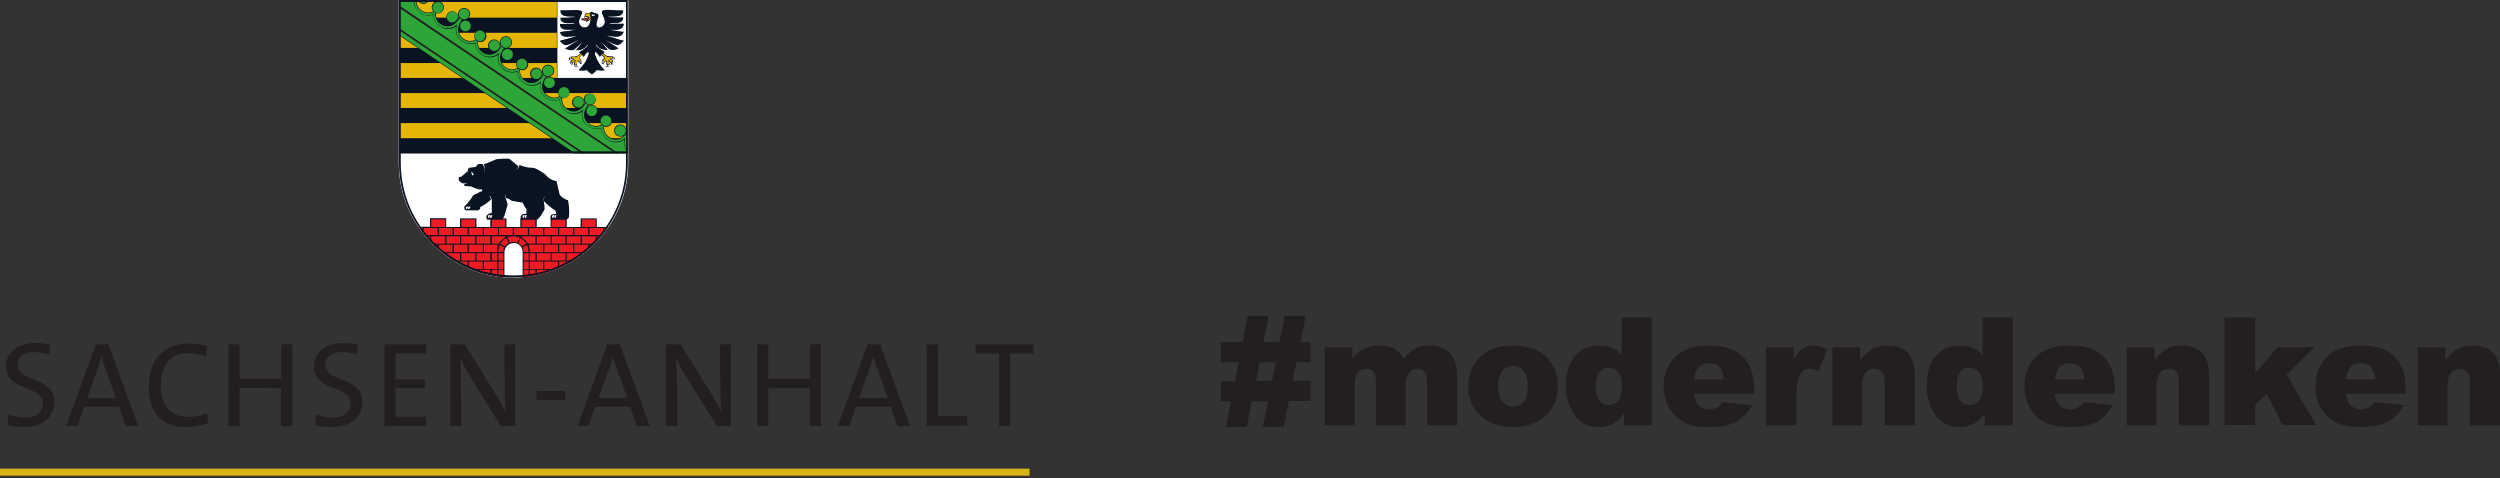 <?xml version="1.0" encoding="UTF-8"?>
<svg xmlns="http://www.w3.org/2000/svg" xmlns:xlink="http://www.w3.org/1999/xlink" viewBox="0 0 991.2 189.7">
  <rect x="0" y="0" width="991.2" height="189.7" fill="#333333" stroke="none"/>
  <defs>
    <path id="a" d="M203.6 110c-25 0-45.4-20.4-45.4-45.4h90.7c0 25-20.3 45.4-45.3 45.4zm0 0"></path>
    <path id="b" d="M158.2 0h90.7v60.8h-90.7zm0 0"></path>
  </defs>
  <defs>
    <clipPath id="c">
      <path d="M158 60h91v50h-91zm0 0"></path>
    </clipPath>
    <clipPath id="d">
      <path d="M203.6 110c-25 0-45.4-20.4-45.4-45.4V0H249v64.5c0 25-20.4 45.4-45.4 45.4zm0 0"></path>
    </clipPath>
    <clipPath id="e">
      <path d="M158 86h91v24h-91zm0 0"></path>
    </clipPath>
    <clipPath id="f">
      <use xlink:href="#a"></use>
    </clipPath>
    <clipPath id="g">
      <path d="M197 90h7v4h-7zm0 0"></path>
    </clipPath>
    <clipPath id="h">
      <use xlink:href="#a"></use>
    </clipPath>
    <clipPath id="i">
      <path d="M191 90h7v4h-7zm0 0"></path>
    </clipPath>
    <clipPath id="j">
      <use xlink:href="#a"></use>
    </clipPath>
    <clipPath id="k">
      <path d="M185 90h7v4h-7zm0 0"></path>
    </clipPath>
    <clipPath id="l">
      <use xlink:href="#a"></use>
    </clipPath>
    <clipPath id="m">
      <path d="M179 90h7v4h-7zm0 0"></path>
    </clipPath>
    <clipPath id="n">
      <use xlink:href="#a"></use>
    </clipPath>
    <clipPath id="o">
      <path d="M173 90h7v4h-7zm0 0"></path>
    </clipPath>
    <clipPath id="p">
      <use xlink:href="#a"></use>
    </clipPath>
    <clipPath id="q">
      <path d="M167 90h7v4h-7zm0 0"></path>
    </clipPath>
    <clipPath id="r">
      <use xlink:href="#a"></use>
    </clipPath>
    <clipPath id="s">
      <path d="M162 90h6v4h-6zm0 0"></path>
    </clipPath>
    <clipPath id="t">
      <use xlink:href="#a"></use>
    </clipPath>
    <clipPath id="u">
      <path d="M203 90h7v4h-7zm0 0"></path>
    </clipPath>
    <clipPath id="v">
      <use xlink:href="#a"></use>
    </clipPath>
    <clipPath id="w">
      <path d="M209 90h7v4h-7zm0 0"></path>
    </clipPath>
    <clipPath id="x">
      <use xlink:href="#a"></use>
    </clipPath>
    <clipPath id="y">
      <path d="M215 90h7v4h-7zm0 0"></path>
    </clipPath>
    <clipPath id="z">
      <use xlink:href="#a"></use>
    </clipPath>
    <clipPath id="A">
      <path d="M221 90h7v4h-7zm0 0"></path>
    </clipPath>
    <clipPath id="B">
      <use xlink:href="#a"></use>
    </clipPath>
    <clipPath id="C">
      <path d="M227 90h7v4h-7zm0 0"></path>
    </clipPath>
    <clipPath id="D">
      <use xlink:href="#a"></use>
    </clipPath>
    <clipPath id="E">
      <path d="M233 90h7v4h-7zm0 0"></path>
    </clipPath>
    <clipPath id="F">
      <use xlink:href="#a"></use>
    </clipPath>
    <clipPath id="G">
      <path d="M239 90h7v4h-7zm0 0"></path>
    </clipPath>
    <clipPath id="H">
      <use xlink:href="#a"></use>
    </clipPath>
    <clipPath id="I">
      <path d="M194 93h7v4h-7zm0 0"></path>
    </clipPath>
    <clipPath id="J">
      <use xlink:href="#a"></use>
    </clipPath>
    <clipPath id="K">
      <path d="M188 93h7v4h-7zm0 0"></path>
    </clipPath>
    <clipPath id="L">
      <use xlink:href="#a"></use>
    </clipPath>
    <clipPath id="M">
      <path d="M182 93h7v4h-7zm0 0"></path>
    </clipPath>
    <clipPath id="N">
      <use xlink:href="#a"></use>
    </clipPath>
    <clipPath id="O">
      <path d="M176 93h7v4h-7zm0 0"></path>
    </clipPath>
    <clipPath id="P">
      <use xlink:href="#a"></use>
    </clipPath>
    <clipPath id="Q">
      <path d="M170 93h7v4h-7zm0 0"></path>
    </clipPath>
    <clipPath id="R">
      <use xlink:href="#a"></use>
    </clipPath>
    <clipPath id="S">
      <path d="M164 93h7v4h-7zm0 0"></path>
    </clipPath>
    <clipPath id="T">
      <use xlink:href="#a"></use>
    </clipPath>
    <clipPath id="U">
      <path d="M206 93h7v4h-7zm0 0"></path>
    </clipPath>
    <clipPath id="V">
      <use xlink:href="#a"></use>
    </clipPath>
    <clipPath id="W">
      <path d="M212 93h7v4h-7zm0 0"></path>
    </clipPath>
    <clipPath id="X">
      <use xlink:href="#a"></use>
    </clipPath>
    <clipPath id="Y">
      <path d="M218 93h7v4h-7zm0 0"></path>
    </clipPath>
    <clipPath id="Z">
      <use xlink:href="#a"></use>
    </clipPath>
    <clipPath id="aa">
      <path d="M224 93h7v4h-7zm0 0"></path>
    </clipPath>
    <clipPath id="ab">
      <use xlink:href="#a"></use>
    </clipPath>
    <clipPath id="ac">
      <path d="M230 93h7v4h-7zm0 0"></path>
    </clipPath>
    <clipPath id="ad">
      <use xlink:href="#a"></use>
    </clipPath>
    <clipPath id="ae">
      <path d="M236 93h7v4h-7zm0 0"></path>
    </clipPath>
    <clipPath id="af">
      <use xlink:href="#a"></use>
    </clipPath>
    <clipPath id="ag">
      <path d="M191 97h7v3h-7zm0 0"></path>
    </clipPath>
    <clipPath id="ah">
      <use xlink:href="#a"></use>
    </clipPath>
    <clipPath id="ai">
      <path d="M185 97h7v3h-7zm0 0"></path>
    </clipPath>
    <clipPath id="aj">
      <use xlink:href="#a"></use>
    </clipPath>
    <clipPath id="ak">
      <path d="M179 97h7v3h-7zm0 0"></path>
    </clipPath>
    <clipPath id="al">
      <use xlink:href="#a"></use>
    </clipPath>
    <clipPath id="am">
      <path d="M173 97h7v3h-7zm0 0"></path>
    </clipPath>
    <clipPath id="an">
      <use xlink:href="#a"></use>
    </clipPath>
    <clipPath id="ao">
      <path d="M167 97h7v3h-7zm0 0"></path>
    </clipPath>
    <clipPath id="ap">
      <use xlink:href="#a"></use>
    </clipPath>
    <clipPath id="aq">
      <path d="M209 97h7v3h-7zm0 0"></path>
    </clipPath>
    <clipPath id="ar">
      <use xlink:href="#a"></use>
    </clipPath>
    <clipPath id="as">
      <path d="M215 97h7v3h-7zm0 0"></path>
    </clipPath>
    <clipPath id="at">
      <use xlink:href="#a"></use>
    </clipPath>
    <clipPath id="au">
      <path d="M221 97h7v3h-7zm0 0"></path>
    </clipPath>
    <clipPath id="av">
      <use xlink:href="#a"></use>
    </clipPath>
    <clipPath id="aw">
      <path d="M227 97h7v3h-7zm0 0"></path>
    </clipPath>
    <clipPath id="ax">
      <use xlink:href="#a"></use>
    </clipPath>
    <clipPath id="ay">
      <path d="M233 97h7v3h-7zm0 0"></path>
    </clipPath>
    <clipPath id="az">
      <use xlink:href="#a"></use>
    </clipPath>
    <clipPath id="aA">
      <path d="M194 100h7v4h-7zm0 0"></path>
    </clipPath>
    <clipPath id="aB">
      <use xlink:href="#a"></use>
    </clipPath>
    <clipPath id="aC">
      <path d="M188 100h7v4h-7zm0 0"></path>
    </clipPath>
    <clipPath id="aD">
      <use xlink:href="#a"></use>
    </clipPath>
    <clipPath id="aE">
      <path d="M182 100h7v4h-7zm0 0"></path>
    </clipPath>
    <clipPath id="aF">
      <use xlink:href="#a"></use>
    </clipPath>
    <clipPath id="aG">
      <path d="M176 100h7v4h-7zm0 0"></path>
    </clipPath>
    <clipPath id="aH">
      <use xlink:href="#a"></use>
    </clipPath>
    <clipPath id="aI">
      <path d="M170 100h7v4h-7zm0 0"></path>
    </clipPath>
    <clipPath id="aJ">
      <use xlink:href="#a"></use>
    </clipPath>
    <clipPath id="aK">
      <path d="M206 100h7v4h-7zm0 0"></path>
    </clipPath>
    <clipPath id="aL">
      <use xlink:href="#a"></use>
    </clipPath>
    <clipPath id="aM">
      <path d="M212 100h7v4h-7zm0 0"></path>
    </clipPath>
    <clipPath id="aN">
      <use xlink:href="#a"></use>
    </clipPath>
    <clipPath id="aO">
      <path d="M218 100h7v4h-7zm0 0"></path>
    </clipPath>
    <clipPath id="aP">
      <use xlink:href="#a"></use>
    </clipPath>
    <clipPath id="aQ">
      <path d="M224 100h7v4h-7zm0 0"></path>
    </clipPath>
    <clipPath id="aR">
      <use xlink:href="#a"></use>
    </clipPath>
    <clipPath id="aS">
      <path d="M230 100h7v4h-7zm0 0"></path>
    </clipPath>
    <clipPath id="aT">
      <use xlink:href="#a"></use>
    </clipPath>
    <clipPath id="aU">
      <path d="M191 103h7v4h-7zm0 0"></path>
    </clipPath>
    <clipPath id="aV">
      <use xlink:href="#a"></use>
    </clipPath>
    <clipPath id="aW">
      <path d="M185 103h7v4h-7zm0 0"></path>
    </clipPath>
    <clipPath id="aX">
      <use xlink:href="#a"></use>
    </clipPath>
    <clipPath id="aY">
      <path d="M179 103h7v4h-7zm0 0"></path>
    </clipPath>
    <clipPath id="aZ">
      <use xlink:href="#a"></use>
    </clipPath>
    <clipPath id="ba">
      <path d="M209 103h7v4h-7zm0 0"></path>
    </clipPath>
    <clipPath id="bb">
      <use xlink:href="#a"></use>
    </clipPath>
    <clipPath id="bc">
      <path d="M215 103h7v4h-7zm0 0"></path>
    </clipPath>
    <clipPath id="bd">
      <use xlink:href="#a"></use>
    </clipPath>
    <clipPath id="be">
      <path d="M221 103h7v4h-7zm0 0"></path>
    </clipPath>
    <clipPath id="bf">
      <use xlink:href="#a"></use>
    </clipPath>
    <clipPath id="bg">
      <path d="M194 107h7v3h-7zm0 0"></path>
    </clipPath>
    <clipPath id="bh">
      <use xlink:href="#a"></use>
    </clipPath>
    <clipPath id="bi">
      <path d="M188 107h7v3h-7zm0 0"></path>
    </clipPath>
    <clipPath id="bj">
      <use xlink:href="#a"></use>
    </clipPath>
    <clipPath id="bk">
      <path d="M206 107h7v3h-7zm0 0"></path>
    </clipPath>
    <clipPath id="bl">
      <use xlink:href="#a"></use>
    </clipPath>
    <clipPath id="bm">
      <path d="M212 107h7v3h-7zm0 0"></path>
    </clipPath>
    <clipPath id="bn">
      <use xlink:href="#a"></use>
    </clipPath>
    <clipPath id="bo">
      <path d="M194 87h7v3h-7zm0 0"></path>
    </clipPath>
    <clipPath id="bp">
      <use xlink:href="#a"></use>
    </clipPath>
    <clipPath id="bq">
      <path d="M182 87h7v3h-7zm0 0"></path>
    </clipPath>
    <clipPath id="br">
      <use xlink:href="#a"></use>
    </clipPath>
    <clipPath id="bs">
      <path d="M170 87h7v3h-7zm0 0"></path>
    </clipPath>
    <clipPath id="bt">
      <use xlink:href="#a"></use>
    </clipPath>
    <clipPath id="bu">
      <path d="M206 87h7v3h-7zm0 0"></path>
    </clipPath>
    <clipPath id="bv">
      <use xlink:href="#a"></use>
    </clipPath>
    <clipPath id="bw">
      <path d="M218 87h7v3h-7zm0 0"></path>
    </clipPath>
    <clipPath id="bx">
      <use xlink:href="#a"></use>
    </clipPath>
    <clipPath id="by">
      <path d="M230 87h7v3h-7zm0 0"></path>
    </clipPath>
    <clipPath id="bz">
      <use xlink:href="#a"></use>
    </clipPath>
    <clipPath id="bA">
      <path d="M200 93h7v4h-7zm0 0"></path>
    </clipPath>
    <clipPath id="bB">
      <use xlink:href="#a"></use>
    </clipPath>
    <clipPath id="bC">
      <path d="M197 93h14v17h-14zm0 0"></path>
    </clipPath>
    <clipPath id="bD">
      <use xlink:href="#a"></use>
    </clipPath>
    <clipPath id="bE">
      <path d="M197 100h3v4h-3zm0 0"></path>
    </clipPath>
    <clipPath id="bF">
      <use xlink:href="#a"></use>
    </clipPath>
    <clipPath id="bG">
      <path d="M197 103h3v4h-3zm0 0"></path>
    </clipPath>
    <clipPath id="bH">
      <use xlink:href="#a"></use>
    </clipPath>
    <clipPath id="bI">
      <path d="M197 107h3v3h-3zm0 0"></path>
    </clipPath>
    <clipPath id="bJ">
      <use xlink:href="#a"></use>
    </clipPath>
    <clipPath id="bK">
      <path d="M198 94h4v4h-4zm0 0"></path>
    </clipPath>
    <clipPath id="bL">
      <use xlink:href="#a"></use>
    </clipPath>
    <clipPath id="bM">
      <path d="M197 97h3v3h-3zm0 0"></path>
    </clipPath>
    <clipPath id="bN">
      <use xlink:href="#a"></use>
    </clipPath>
    <clipPath id="bO">
      <path d="M207 100h3v4h-3zm0 0"></path>
    </clipPath>
    <clipPath id="bP">
      <use xlink:href="#a"></use>
    </clipPath>
    <clipPath id="bQ">
      <path d="M207 103h3v4h-3zm0 0"></path>
    </clipPath>
    <clipPath id="bR">
      <use xlink:href="#a"></use>
    </clipPath>
    <clipPath id="bS">
      <path d="M207 107h3v3h-3zm0 0"></path>
    </clipPath>
    <clipPath id="bT">
      <use xlink:href="#a"></use>
    </clipPath>
    <clipPath id="bU">
      <path d="M205 94h4v4h-4zm0 0"></path>
    </clipPath>
    <clipPath id="bV">
      <use xlink:href="#a"></use>
    </clipPath>
    <clipPath id="bW">
      <path d="M207 97h3v3h-3zm0 0"></path>
    </clipPath>
    <clipPath id="bX">
      <use xlink:href="#a"></use>
    </clipPath>
    <clipPath id="bY">
      <path d="M199 96h9v14h-9zm0 0"></path>
    </clipPath>
    <clipPath id="bZ">
      <use xlink:href="#a"></use>
    </clipPath>
    <clipPath id="ca">
      <path d="M201 93h5v4h-5zm0 0"></path>
    </clipPath>
    <clipPath id="cb">
      <use xlink:href="#a"></use>
    </clipPath>
    <clipPath id="cc">
      <use xlink:href="#b"></use>
    </clipPath>
    <clipPath id="cd">
      <path d="M165 0h6v2h-6zm0 0"></path>
    </clipPath>
    <clipPath id="ce">
      <path d="M248 48h1v5h-1Zm0 0"></path>
    </clipPath>
    <clipPath id="cf">
      <use xlink:href="#b"></use>
    </clipPath>
    <clipPath id="cg">
      <path d="M958 136h33.2v33H958Zm0 0"></path>
    </clipPath>
  </defs>
  <path fill="#231f20" d="M9.6 169.3a27 27 0 0 1-6.6-.8l.3-4.2c1.8.7 4.4 1.2 6.6 1.2 4 0 7.1-1.6 7.1-5.6 0-7.3-14.6-4.4-14.6-14.7 0-5.3 4.3-9.2 11.6-9.2 2 0 4 .2 5.8.6l-.2 4a22 22 0 0 0-5.9-1c-4.4 0-6.7 2.1-6.7 5.1 0 7 14.6 4.5 14.6 14.6 0 5.8-4.5 10-12 10m32.2-23.1c-.7-1.6-1-3.1-1.5-4.8l-1.6 4.9-4.1 11.5H46Zm8 22.7-2.6-7.6H33.4l-2.7 7.6h-4.5L38 136.5h5l11.8 32.4h-5m24 .4c-10.4 0-14.8-6.7-14.8-15.8 0-9.9 5-17.3 15.9-17.3 2.5 0 5 .4 7.3 1l-.5 4c-2.5-.8-4.9-1.2-7.3-1.2-7.4 0-10.6 5.7-10.6 12.8 0 8 3.5 12.5 11 12.5a18 18 0 0 0 7.3-1.6l.5 4c-2.5 1-5.6 1.6-8.8 1.6m37.6-.4v-15H95v15h-4.4v-32.4H95v13.7h16.5v-13.7h4.4v32.4h-4.4m20.1.4a27 27 0 0 1-6.6-.8l.3-4.2c1.9.7 4.4 1.2 6.7 1.2 3.8 0 7-1.6 7-5.6 0-7.3-14.5-4.4-14.5-14.7 0-5.3 4.2-9.2 11.5-9.2 2 0 4 .2 5.8.6l-.2 4a22 22 0 0 0-5.9-1c-4.4 0-6.7 2.1-6.7 5.1 0 7 14.7 4.5 14.7 14.6 0 5.8-4.6 10-12.1 10m20.8-.4v-32.4H169v3.6h-12.2v10.3h11.6v3.5h-11.6v11.3H169v3.7h-16.6m46.1 0-12.3-20a69 69 0 0 1-3.7-6.8c.2 3.4.3 11.2.3 16.4v10.4h-4.3v-32.4h5.8l12 19.4a74 74 0 0 1 4 7.1l-.3-17.3v-9.2h4.3v32.4h-5.8m14.2-10.3V155h11.4v3.5h-11.4m31.8-12.3c-.7-1.6-1-3.1-1.5-4.8a40 40 0 0 1-1.6 4.9l-4.1 11.5h11.4zm8 22.7-2.6-7.6H236l-2.7 7.6H229l11.8-32.4h5l11.8 32.4h-5m31.6 0-12.4-20a68 68 0 0 1-3.7-6.8c.2 3.4.4 11.2.4 16.4v10.4H264v-32.4h5.8l12.1 19.4 4 7.1c-.2-4-.4-12-.4-17.3v-9.2h4.3v32.4h-5.7m37 0v-15h-16.5v15h-4.4v-32.4h4.4v13.7h16.5v-13.7h4.4v32.4h-4.4m26.7-22.7c-.7-1.6-1.1-3.1-1.5-4.8l-1.6 4.9-4.1 11.5H352zm8 22.7-2.6-7.6h-13.8l-2.7 7.6h-4.5l11.8-32.4h5l11.8 32.4h-5m11.6 0v-32.4h4.5V165h11.6v3.8h-16m33-28.6v28.7h-4.4v-28.7h-9.3v-3.7h23v3.7h-9.3"></path>
  <path fill="none" stroke="#d7b512" stroke-miterlimit="3.9" stroke-width="2.8" d="M0 187.2h408.2"></path>
  <path fill="#e6b606" d="M158.2 0h90.7v60.8h-90.7V0"></path>
  <path fill="#0a1322" d="M158.2 7h90.7v6h-90.7V7m0 12h90.7v6h-90.7v-6m0 11.9h90.7v6h-90.7v-6m0 11.9h90.7v6h-90.7v-6m0 12h90.7v6h-90.7v-6"></path>
  <g clip-path="url(#c)">
    <g clip-path="url(#d)">
      <path fill="#fff" d="M158.2 112.3h90.7V60.8h-90.7v51.5"></path>
    </g>
  </g>
  <path fill="none" stroke="#fff" stroke-miterlimit="3.9" stroke-width=".2" d="M203.6 110c-25 0-45.4-20.4-45.4-45.4V0H249v64.5c0 25-20.4 45.4-45.4 45.4zm0 0"></path>
  <path fill="#0a1322" d="M220.8 30.9h28.1V0h-28.1v30.8"></path>
  <path fill="#fff" d="M221 30.9h28V0h-28v30.8"></path>
  <path fill="#0a1322" d="M237.8 10.9c-1.6 0-1.3-1.3-1.1-2.3.2-1 .5-1.5.6-2.3 0-.5-.2-.7-.5-.9l-1-.2c-.6-.2-.9-.5-1.4-.5-.2 0-.3.2-.4.4h-.8c-.5 0-.9 0-1.1.4-.2.3-.3.5-.3.8l-.2.8c.3-.1.7-.4 1-.4l.6.1a3.7 3.7 0 0 1-2.4.5c-.2 0-.4 0-.4.2-.1.3 1 .7 1.6.7.3 0 .5 0 .7-.2l-.3.4-.1.2c.3 0 .7 0 1.3-.5l.6-.6c0 .5 0 .8-.3 1.4a4 4 0 0 1-.6 1.4c-.4.4-1.1.6-1.7.6-1 0-2-1.1-2-2.2 0-1 .8-2.4 1-3 .2-.4.3-1.1 0-1.3-.6-.3-1.8-.4-2.6-.4l-3.5.1h-2.3c0 1.4.7 2.1 2 2.3.7.2 2 .2 2.8.2.1 0 1 0 1.1.2h-.4L225 7h-2.8c0 .5 0 1 .5 1.4.5.7 1.7.8 2.3.8h1.8c.4 0 1 0 1 .2l-.8.1h-5c0 .5 0 1 .5 1.6.5.5 1.5.7 2.2.7h3.2l-.3.1-3 .5c-1 0-1.6.2-2.6.3.2.7.5 1.3 1.2 1.6.6.3 1.2.4 2 .3 1.2 0 2.3-.2 3.6-.4h.3-.2l-3.3 1-3.7 1c1.2 1.3 1.7 1.6 2.4 1.7.8 0 1.9-.5 3-1l2-1h.3-.2l-3.3 2-2.1 1.4c.8.3 1.5.6 2.4.6.6 0 1 0 1.5-.4l1.4-1.3 1.3-1.3.3-.2-.2.3-2.4 2.9c1 0 1.6 0 2.5-.4 1-.4 1.5-1 2.2-1.8v.3a4 4 0 0 1-1.3 1.3c-.7.6-1.5 1-2.3 1.5a1.2 1.2 0 0 1 .7.3l-1 1-1.3.3h-1.3l-.1.1-.3.1c-.3.1-.5.3-.5.6s0 .5.3.7c0-.2 0-.3.2-.4l.3-.1h.9l-.9.5-.2.2v.3a1 1 0 0 0 0 .7c0 .3.4.5.8.6V25h.2a15.1 15.1 0 0 1 .7-.9l-.2.7-.2.6.2.2c0 .4 0 .7.4.9h1.1a1 1 0 0 1-.5-.4l-.1-.3.2-.2v-1l.2-.4c.2.1.3.2.4.5 0 0 .2.2.3.1h.1l.2.2-.1.4c.3 0 .7-.1.8-.5a1 1 0 0 0-.3-1v-.3l-.6-.4c-.1-.2-.1-.3 0-.4a3.3 3.3 0 0 1 1-1l.3.4.3.4a7.8 7.8 0 0 1 1-1.4l.7-.6c0-.2.2.2.3.4v.5c-.3.8-.8 2.1-1.3 3-.8 1.2-1.7 2.2-2.7 3.4.4.1 1 .2 1.5.1.5 0 1.2 0 1.8-.2a7.9 7.9 0 0 0 2 1.7 7.6 7.6 0 0 0 1.9-1.7l1.8.2 1.4-.1c-1-1.2-1.9-2.2-2.6-3.4-.5-.9-1.1-2.2-1.3-3V21c0-.2.2-.6.3-.4l.6.6a6.8 6.8 0 0 1 1 1.4l.3-.4.4-.4.5.5.5.5v.4l-.6.4c-.1.1-.2.2 0 .4a1 1 0 0 0-.3 1c0 .3.4.4.8.4l-.1-.4.1-.3.2.1.2-.1.4-.5.2.5v.9l.3.2-.1.3a1 1 0 0 1-.6.5l1.1-.1c.4-.2.5-.5.5-1h.1l-.1-.7-.3-.7a36.2 36.2 0 0 1 1 1.1v.5c.4 0 .7-.3.8-.6l-.1-.7V24l-.2-.2-.8-.6.3.1h.8l.3.5c.2-.2.3-.4.3-.7 0-.3-.2-.5-.5-.6h-.3c0-.2-.1-.2-.2-.2h-1.3l-1.2-.3-1-1 .3-.2.3-.1-2.2-1.5c-.5-.3-1.3-1-1.4-1.3v-.3c.7.8 1.2 1.4 2.3 1.8.9.4 1.4.4 2.5.4l-2.4-3c-.1 0-.3-.1-.2-.2l.2.2 1.4 1.3 1.4 1.3c.4.3.9.4 1.4.4 1 0 1.7-.3 2.5-.6l-2.1-1.4-3.3-2h-.2c0-.1.1 0 .2 0l2 1c1.2.5 2.3 1 3 1 .7 0 1.3-.4 2.5-1.7-1.5-.3-2.3-.5-3.7-1l-3.3-1h-.3.4c1.3.2 2.3.4 3.5.4.8 0 1.5 0 2-.3.7-.3 1-.9 1.3-1.6l-2.7-.3-3-.5h-.2 3.2c.6-.1 1.6-.3 2.1-.8s.6-1 .6-1.6h-5l-.8-.1 1-.2h1.7c.7 0 1.8-.1 2.4-.8.4-.5.5-.9.5-1.4h-2.8l-2.6-.1c-.1 0-.5 0-.5-.2h1.1c1-.1 2.2-.1 3-.3 1.1-.2 1.8-1 1.8-2.2H245l-3.6-.2c-.8 0-2 0-2.6.4-.3.2-.1.9 0 1.2.3.7 1 2 1 3.1s-1 2.2-2 2.2"></path>
  <path fill="#0a1322" d="M234.7 29.2a6.3 6.3 0 0 1-1.9-1.7 7.2 7.2 0 0 1-3 .2c1-1 1.6-1.6 2.3-2.9a9.1 9.1 0 0 0 1.5-3.4V21c-.1-.2-.2-.7-.5-.5l-.9.8-.7 1-.7-.8-.8-.7c.6-.4 1.1-.6 1.8-1.2a6 6 0 0 0 1.4-1.3v-.6c0-.1-.1-.2-.3 0-.2.4-.7 1-1.3 1.3a5 5 0 0 1-2.8.8L230 18l1-1.3s.2-.1.2-.3c0-.2-.2-.1-.4 0l-1.9 1.8c-.8.7-1.4 1.5-2.4 1.4-.9 0-1.5-.2-2.1-.5a113 113 0 0 1 2.9-1.8l2.6-1.6c.1 0 .1-.2 0-.2h-.3l-2.1 1c-1.1.5-2.2 1-3.2 1.1-.7 0-1.6-.9-2-1.4l3.7-1 3-.9c.3 0 .3-.2.3-.2 0-.2-.1-.3-.4-.2l-3.8.5c-1.3 0-2.5-.3-2.9-1.7 1.1 0 1.8-.2 3-.3l2.6-.4c.3 0 .3-.2.3-.3l-.3-.1h-3.5c-1.1-.2-2-.8-2.2-2h5.5c.2 0 .3-.1.3-.3 0 0 0-.2-.2-.3l-1.5-.1c-1 0-1.8 0-2.4-.2-.8-.2-1.3-.6-1.4-1.6h2.7l2.7-.1c.1 0 .4 0 .4-.4 0-.2-.4-.3-.6-.3h-2c-1 0-1.9-.1-2.4-.5-.7-.5-.8-.8-.9-1.5l2.8-.1c2 0 4-.2 5.1.2.4.1.3.4.3.7-.2.8-.7 1.6-1 2.7-.2.4-.2 1 0 1.7.3.8 1.2 1.5 2 1.5.7 0 1.5-.3 2-.9.4-.7.8-2.3.8-3 0-.7-.4-1.1-.3-1.7 0-.3.1-.6.4-.6.4 0 .8.3 1.3.5.4 0 .8.2 1 .3.3 0 .3.4.3.7l-.7 2.4V10c0 .4 0 .7.5.9.2.2.6.2.9.2.8 0 1.7-.7 2-1.5a2 2 0 0 0 0-1.7c-.2-1.1-.7-1.9-1-2.7 0-.3 0-.6.3-.7 1.2-.4 3-.2 5.2-.2h2.7c0 .8-.2 1.1-.8 1.6-.6.4-1.5.5-2.4.5h-2c-.2 0-.7 0-.7.3s.3.4.4.4h5.5c-.1 1-.7 1.5-1.5 1.7-.6.2-1.4.2-2.3.2l-1.5.1c-.3 0-.3.2-.3.3 0 .2.2.3.4.3h5.4c0 1.2-1 1.8-2.2 2h-3.4l-.3.1c0 .1 0 .3.2.3l2.7.4 3 .3c-.5 1.4-1.6 1.7-3 1.7l-3.8-.5c-.2 0-.4 0-.4.2l.3.2 3 1 3.8.9c-.5.5-1.4 1.4-2.1 1.4-1 0-2-.6-3.1-1.1l-2.1-1h-.4v.2l2.7 1.6 2.9 1.8a5 5 0 0 1-2.1.5c-1 0-1.7-.7-2.5-1.4-.7-.7-1.1-1.2-1.9-1.8-.1-.1-.3-.2-.3 0l.1.3 1 1.3 1.4 1.6c-1 0-2-.2-2.9-.8-.5-.3-1-1-1.3-1.3-.1-.2-.3-.1-.3 0v.6c.3.4.9 1 1.4 1.3.7.6 1.2.8 1.9 1.2l-.9.7-.6.8-.8-1c-.3-.3-.5-.6-.9-.8-.2-.2-.3.3-.5.5v.5c.3 1 .8 2.2 1.5 3.4.7 1.3 1.4 2 2.3 3h-1.4c-.6 0-1 0-1.6-.2a6.3 6.3 0 0 1-1.9 1.6"></path>
  <path fill="#fff" d="m230 24.6.2-.3.2-.2c.2.2.2.3.2.6s-.1.3-.3.4v-.3l-.3-.2m-1.6 1.2a1.5 1.5 0 0 1-.4-.1v.4c.2.2.4.2.7.3l-.2-.3v-.3m-1.6-.9-.2-.2-.2-.1v.3c0 .3 0 .4.3.5V25m-.4-2.3-.4.2v.6s0-.2.2-.2l.2-.1a2.2 2.2 0 0 1 0-.5"></path>
  <path fill="#e6b606" d="M230.3 21.3a1.7 1.7 0 0 1 .4.4l-.6.5-.4.6v.5c.1.2.2.2.4.3l.3.2a3.1 3.1 0 0 0-.6.8l-.5-.6c0-.1-.3-.2-.4.1l-.1.6-.2.9a1 1 0 0 1-.4 0 1 1 0 0 1-.3-.2l.1-.6.2-.7v-.3c-.2 0-.3 0-.4.2l-.4.5-.3.3-.3-.3-.3-.3.6-.4.6-.4s.1-.1 0-.2c0-.1-.1-.1-.2 0h-.9a3.5 3.5 0 0 1 .1-.6h.7a3 3 0 0 0 1.9-.4l.5-.5.5-.4"></path>
  <path fill="#fff" d="m239.4 24.6-.1-.3-.2-.2c-.2.2-.3.3-.3.6s.2.3.4.4v-.3l.2-.2m1.6 1.2a1.5 1.5 0 0 0 .5-.1l-.1.4-.6.3.1-.3.1-.3m1.6-.9.1-.2.2-.1v.3c0 .3 0 .4-.3.5V25m.4-2.3.4.2c.1.2.2.4 0 .6l-.1-.2-.3-.1a2.2 2.2 0 0 0 0-.5"></path>
  <path fill="#e6b606" d="m239.1 21.3-.2.1-.2.3.7.5.4.6v.5l-.4.3a5 5 0 0 0-.3.2l.3.4.3.4.4-.6c.1-.1.3-.2.4.1l.2.6.1.9h.4l.4-.2a8 8 0 0 1-.2-.6l-.2-.7v-.3c.2 0 .3 0 .4.2l.4.5.3.3.3-.3c.2 0 .2-.2.3-.3l-.5-.4-.6-.4c-.1 0-.2-.1-.1-.2 0-.1.2-.1.2 0h.9v-.6h-.7a3 3 0 0 1-2-.4l-.5-.5-.5-.4"></path>
  <path fill="#ed1c24" d="M230.7 7.6h1a3 3 0 0 0 1.7-.7h.2c-.4.6-.8 1-1.5 1-.6 0-1.3-.2-1.4-.3"></path>
  <path fill="#e6b606" d="M232.8 8.3a24 24 0 0 0 1.1-1.5h-.2c-.4-.2-.6-.4-1-.4-.3 0-.5.1-.8.3l.2-.6c0-.2 0-.3.2-.5.1-.2.5-.3.8-.3h.8v.4c0 .3 0 .5.2.9l.1.5a3 3 0 0 1-.5.6l-.9.6"></path>
  <path fill="#fff" d="M235 5.7v.1l.1.2h.2v-.2h.3l.3.2s0 .2-.2.2h-.3c-.1 0 0 .2-.3.2s-.5-.2-.5-.5v-.3h.4"></path>
  <g clip-path="url(#e)">
    <g clip-path="url(#f)">
      <path fill="#0a1322" d="M158.2 89.9h12.3v-3.4h6.4V90h5.5v-3.4h6.5V90h5.5v-3.4h6.4V90h5.5v-3.4h6.5V90h5.5v-3.4h6.4V90h5.5v-3.4h6.4V90H249v22.4h-90.7V90"></path>
    </g>
  </g>
  <g clip-path="url(#g)">
    <g clip-path="url(#h)">
      <path fill="#ed1c24" d="M197.8 90.4h5.5v2.8h-5.5v-2.8"></path>
    </g>
  </g>
  <g clip-path="url(#i)">
    <g clip-path="url(#j)">
      <path fill="#ed1c24" d="M191.9 90.4h5.5v2.8h-5.5v-2.8"></path>
    </g>
  </g>
  <g clip-path="url(#k)">
    <g clip-path="url(#l)">
      <path fill="#ed1c24" d="M185.9 90.4h5.5v2.8h-5.5v-2.8"></path>
    </g>
  </g>
  <g clip-path="url(#m)">
    <g clip-path="url(#n)">
      <path fill="#ed1c24" d="M180 90.4h5.4v2.8H180v-2.8"></path>
    </g>
  </g>
  <g clip-path="url(#o)">
    <g clip-path="url(#p)">
      <path fill="#ed1c24" d="M174 90.4h5.4v2.8H174v-2.8"></path>
    </g>
  </g>
  <g clip-path="url(#q)">
    <g clip-path="url(#r)">
      <path fill="#ed1c24" d="M168 90.4h5.5v2.8H168v-2.8"></path>
    </g>
  </g>
  <g clip-path="url(#s)">
    <g clip-path="url(#t)">
      <path fill="#ed1c24" d="M162 90.4h5.5v2.8H162v-2.8"></path>
    </g>
  </g>
  <g clip-path="url(#u)">
    <g clip-path="url(#v)">
      <path fill="#ed1c24" d="M203.8 90.4h5.5v2.8h-5.5v-2.8"></path>
    </g>
  </g>
  <g clip-path="url(#w)">
    <g clip-path="url(#x)">
      <path fill="#ed1c24" d="M209.8 90.4h5.5v2.8h-5.5v-2.8"></path>
    </g>
  </g>
  <g clip-path="url(#y)">
    <g clip-path="url(#z)">
      <path fill="#ed1c24" d="M215.8 90.4h5.4v2.8h-5.4v-2.8"></path>
    </g>
  </g>
  <g clip-path="url(#A)">
    <g clip-path="url(#B)">
      <path fill="#ed1c24" d="M221.7 90.4h5.5v2.8h-5.5v-2.8"></path>
    </g>
  </g>
  <g clip-path="url(#C)">
    <g clip-path="url(#D)">
      <path fill="#ed1c24" d="M227.7 90.4h5.5v2.8h-5.5v-2.8"></path>
    </g>
  </g>
  <g clip-path="url(#E)">
    <g clip-path="url(#F)">
      <path fill="#ed1c24" d="M233.7 90.4h5.5v2.8h-5.5v-2.8"></path>
    </g>
  </g>
  <g clip-path="url(#G)">
    <g clip-path="url(#H)">
      <path fill="#ed1c24" d="M239.6 90.4h5.5v2.8h-5.5v-2.8"></path>
    </g>
  </g>
  <g clip-path="url(#I)">
    <g clip-path="url(#J)">
      <path fill="#ed1c24" d="M194.9 93.7h5.4v2.9H195v-2.9"></path>
    </g>
  </g>
  <g clip-path="url(#K)">
    <g clip-path="url(#L)">
      <path fill="#ed1c24" d="M188.9 93.7h5.5v2.9h-5.5v-2.9"></path>
    </g>
  </g>
  <g clip-path="url(#M)">
    <g clip-path="url(#N)">
      <path fill="#ed1c24" d="M183 93.7h5.4v2.9h-5.5v-2.9"></path>
    </g>
  </g>
  <g clip-path="url(#O)">
    <g clip-path="url(#P)">
      <path fill="#ed1c24" d="M177 93.7h5.4v2.9H177v-2.9"></path>
    </g>
  </g>
  <g clip-path="url(#Q)">
    <g clip-path="url(#R)">
      <path fill="#ed1c24" d="M171 93.7h5.5v2.9H171v-2.9"></path>
    </g>
  </g>
  <g clip-path="url(#S)">
    <g clip-path="url(#T)">
      <path fill="#ed1c24" d="M165 93.7h5.5v2.9H165v-2.9"></path>
    </g>
  </g>
  <g clip-path="url(#U)">
    <g clip-path="url(#V)">
      <path fill="#ed1c24" d="M206.8 93.7h5.5v2.9h-5.5v-2.9"></path>
    </g>
  </g>
  <g clip-path="url(#W)">
    <g clip-path="url(#X)">
      <path fill="#ed1c24" d="M212.8 93.7h5.5v2.9h-5.5v-2.9"></path>
    </g>
  </g>
  <g clip-path="url(#Y)">
    <g clip-path="url(#Z)">
      <path fill="#ed1c24" d="M218.7 93.7h5.5v2.9h-5.5v-2.9"></path>
    </g>
  </g>
  <g clip-path="url(#aa)">
    <g clip-path="url(#ab)">
      <path fill="#ed1c24" d="M224.7 93.7h5.5v2.9h-5.5v-2.9"></path>
    </g>
  </g>
  <g clip-path="url(#ac)">
    <g clip-path="url(#ad)">
      <path fill="#ed1c24" d="M230.7 93.7h5.5v2.9h-5.5v-2.9"></path>
    </g>
  </g>
  <g clip-path="url(#ae)">
    <g clip-path="url(#af)">
      <path fill="#ed1c24" d="M236.6 93.7h5.5v2.9h-5.5v-2.9"></path>
    </g>
  </g>
  <g clip-path="url(#ag)">
    <g clip-path="url(#ah)">
      <path fill="#ed1c24" d="M191.9 97h5.5v3h-5.5v-3"></path>
    </g>
  </g>
  <g clip-path="url(#ai)">
    <g clip-path="url(#aj)">
      <path fill="#ed1c24" d="M185.9 97h5.5v3h-5.5v-3"></path>
    </g>
  </g>
  <g clip-path="url(#ak)">
    <g clip-path="url(#al)">
      <path fill="#ed1c24" d="M180 97h5.4v3H180v-3"></path>
    </g>
  </g>
  <g clip-path="url(#am)">
    <g clip-path="url(#an)">
      <path fill="#ed1c24" d="M174 97h5.4v3H174v-3"></path>
    </g>
  </g>
  <g clip-path="url(#ao)">
    <g clip-path="url(#ap)">
      <path fill="#ed1c24" d="M168 97h5.5v3H168v-3"></path>
    </g>
  </g>
  <g clip-path="url(#aq)">
    <g clip-path="url(#ar)">
      <path fill="#ed1c24" d="M209.8 97h5.5v3h-5.5v-3"></path>
    </g>
  </g>
  <g clip-path="url(#as)">
    <g clip-path="url(#at)">
      <path fill="#ed1c24" d="M215.8 97h5.4v3h-5.4v-3"></path>
    </g>
  </g>
  <g clip-path="url(#au)">
    <g clip-path="url(#av)">
      <path fill="#ed1c24" d="M221.7 97h5.5v3h-5.5v-3"></path>
    </g>
  </g>
  <g clip-path="url(#aw)">
    <g clip-path="url(#ax)">
      <path fill="#ed1c24" d="M227.7 97h5.5v3h-5.5v-3"></path>
    </g>
  </g>
  <g clip-path="url(#ay)">
    <g clip-path="url(#az)">
      <path fill="#ed1c24" d="M233.7 97h5.5v3h-5.5v-3"></path>
    </g>
  </g>
  <g clip-path="url(#aA)">
    <g clip-path="url(#aB)">
      <path fill="#ed1c24" d="M194.9 100.4h5.4v2.9H195v-2.9"></path>
    </g>
  </g>
  <g clip-path="url(#aC)">
    <g clip-path="url(#aD)">
      <path fill="#ed1c24" d="M188.9 100.4h5.5v2.9h-5.5v-2.9"></path>
    </g>
  </g>
  <g clip-path="url(#aE)">
    <g clip-path="url(#aF)">
      <path fill="#ed1c24" d="M183 100.4h5.4v2.9h-5.5v-2.9"></path>
    </g>
  </g>
  <g clip-path="url(#aG)">
    <g clip-path="url(#aH)">
      <path fill="#ed1c24" d="M177 100.4h5.4v2.9H177v-2.9"></path>
    </g>
  </g>
  <g clip-path="url(#aI)">
    <g clip-path="url(#aJ)">
      <path fill="#ed1c24" d="M171 100.4h5.5v2.9H171v-2.9"></path>
    </g>
  </g>
  <g clip-path="url(#aK)">
    <g clip-path="url(#aL)">
      <path fill="#ed1c24" d="M206.8 100.4h5.5v2.9h-5.5v-2.9"></path>
    </g>
  </g>
  <g clip-path="url(#aM)">
    <g clip-path="url(#aN)">
      <path fill="#ed1c24" d="M212.8 100.4h5.5v2.9h-5.5v-2.9"></path>
    </g>
  </g>
  <g clip-path="url(#aO)">
    <g clip-path="url(#aP)">
      <path fill="#ed1c24" d="M218.7 100.4h5.5v2.9h-5.5v-2.9"></path>
    </g>
  </g>
  <g clip-path="url(#aQ)">
    <g clip-path="url(#aR)">
      <path fill="#ed1c24" d="M224.7 100.4h5.5v2.9h-5.5v-2.9"></path>
    </g>
  </g>
  <g clip-path="url(#aS)">
    <g clip-path="url(#aT)">
      <path fill="#ed1c24" d="M230.7 100.4h5.5v2.9h-5.5v-2.9"></path>
    </g>
  </g>
  <g clip-path="url(#aU)">
    <g clip-path="url(#aV)">
      <path fill="#ed1c24" d="M191.9 103.7h5.5v3h-5.5v-3"></path>
    </g>
  </g>
  <g clip-path="url(#aW)">
    <g clip-path="url(#aX)">
      <path fill="#ed1c24" d="M185.9 103.7h5.5v3h-5.5v-3"></path>
    </g>
  </g>
  <g clip-path="url(#aY)">
    <g clip-path="url(#aZ)">
      <path fill="#ed1c24" d="M180 103.7h5.4v3H180v-3"></path>
    </g>
  </g>
  <g clip-path="url(#ba)">
    <g clip-path="url(#bb)">
      <path fill="#ed1c24" d="M209.8 103.7h5.5v3h-5.5v-3"></path>
    </g>
  </g>
  <g clip-path="url(#bc)">
    <g clip-path="url(#bd)">
      <path fill="#ed1c24" d="M215.8 103.7h5.4v3h-5.4v-3"></path>
    </g>
  </g>
  <g clip-path="url(#be)">
    <g clip-path="url(#bf)">
      <path fill="#ed1c24" d="M221.7 103.7h5.5v3h-5.5v-3"></path>
    </g>
  </g>
  <g clip-path="url(#bg)">
    <g clip-path="url(#bh)">
      <path fill="#ed1c24" d="M194.9 107h5.4v3H195v-3"></path>
    </g>
  </g>
  <g clip-path="url(#bi)">
    <g clip-path="url(#bj)">
      <path fill="#ed1c24" d="M188.9 107h5.5v3h-5.5v-3"></path>
    </g>
  </g>
  <g clip-path="url(#bk)">
    <g clip-path="url(#bl)">
      <path fill="#ed1c24" d="M206.8 107h5.5v3h-5.5v-3"></path>
    </g>
  </g>
  <g clip-path="url(#bm)">
    <g clip-path="url(#bn)">
      <path fill="#ed1c24" d="M212.8 107h5.5v3h-5.5v-3"></path>
    </g>
  </g>
  <g clip-path="url(#bo)">
    <g clip-path="url(#bp)">
      <path fill="#ed1c24" d="M194.9 87h5.4v3H195v-3"></path>
    </g>
  </g>
  <g clip-path="url(#bq)">
    <g clip-path="url(#br)">
      <path fill="#ed1c24" d="M183 87h5.4v3h-5.5v-3"></path>
    </g>
  </g>
  <g clip-path="url(#bs)">
    <g clip-path="url(#bt)">
      <path fill="#ed1c24" d="M171 87h5.5v3H171v-3"></path>
    </g>
  </g>
  <g clip-path="url(#bu)">
    <g clip-path="url(#bv)">
      <path fill="#ed1c24" d="M206.8 87h5.5v3h-5.5v-3"></path>
    </g>
  </g>
  <g clip-path="url(#bw)">
    <g clip-path="url(#bx)">
      <path fill="#ed1c24" d="M218.7 87h5.5v3h-5.5v-3"></path>
    </g>
  </g>
  <g clip-path="url(#by)">
    <g clip-path="url(#bz)">
      <path fill="#ed1c24" d="M230.7 87h5.5v3h-5.5v-3"></path>
    </g>
  </g>
  <g clip-path="url(#bA)">
    <g clip-path="url(#bB)">
      <path fill="#ed1c24" d="M200.8 93.7h5.5v2.9h-5.5v-2.9"></path>
    </g>
  </g>
  <g clip-path="url(#bC)">
    <g clip-path="url(#bD)">
      <path fill="#0a1322" d="M203.6 93.2c3.5 0 6.4 3 6.4 6.5v12.6h-12.9V99.7c0-3.6 3-6.5 6.5-6.5"></path>
    </g>
  </g>
  <g clip-path="url(#bE)">
    <g clip-path="url(#bF)">
      <path fill="#ed1c24" d="M197.6 100.4h2v2.9h-2v-2.9"></path>
    </g>
  </g>
  <g clip-path="url(#bG)">
    <g clip-path="url(#bH)">
      <path fill="#ed1c24" d="M197.6 103.7h2v3h-2v-3"></path>
    </g>
  </g>
  <g clip-path="url(#bI)">
    <g clip-path="url(#bJ)">
      <path fill="#ed1c24" d="M197.6 107h2v5.3h-2v-5.2"></path>
    </g>
  </g>
  <g clip-path="url(#bK)">
    <g clip-path="url(#bL)">
      <path fill="#ed1c24" d="M198.4 96.7a6 6 0 0 1 2.3-2.3l1 2a4 4 0 0 0-1.5 1.3l-1.8-1"></path>
    </g>
  </g>
  <g clip-path="url(#bM)">
    <g clip-path="url(#bN)">
      <path fill="#ed1c24" d="m200 98.1-1.8-1a6 6 0 0 0-.6 2.6v.2h2c0-.6 0-1.2.3-1.8"></path>
    </g>
  </g>
  <g clip-path="url(#bO)">
    <g clip-path="url(#bP)">
      <path fill="#ed1c24" d="M207.6 100.4h2v2.9h-2v-2.9"></path>
    </g>
  </g>
  <g clip-path="url(#bQ)">
    <g clip-path="url(#bR)">
      <path fill="#ed1c24" d="M207.6 103.7h2v3h-2v-3"></path>
    </g>
  </g>
  <g clip-path="url(#bS)">
    <g clip-path="url(#bT)">
      <path fill="#ed1c24" d="M207.6 107h2v5.3h-2v-5.2"></path>
    </g>
  </g>
  <g clip-path="url(#bU)">
    <g clip-path="url(#bV)">
      <path fill="#ed1c24" d="M208.7 96.7a6 6 0 0 0-2.3-2.3l-.9 2c.6.3 1 .7 1.4 1.3l1.8-1"></path>
    </g>
  </g>
  <g clip-path="url(#bW)">
    <g clip-path="url(#bX)">
      <path fill="#ed1c24" d="m207.2 98.1 1.8-1c.3.8.5 1.7.5 2.6v.2h-1.9a4 4 0 0 0-.4-1.8"></path>
    </g>
  </g>
  <g clip-path="url(#bY)">
    <g clip-path="url(#bZ)">
      <path fill="#fff" d="M203.6 96.3c2 0 3.6 1.6 3.6 3.6v12.4H200V100c0-2 1.6-3.6 3.6-3.6"></path>
    </g>
  </g>
  <g clip-path="url(#ca)">
    <g clip-path="url(#cb)">
      <path fill="#ed1c24" d="M203.6 93.7a6 6 0 0 0-2.4.5l.9 2a4 4 0 0 1 3 0l.9-2a6 6 0 0 0-2.4-.5"></path>
    </g>
  </g>
  <g clip-path="url(#cc)">
    <path fill="#0a1322" d="M268.6 59.8a2.4 2.4 0 0 0-3.2 3.3 9 9 0 0 1-.5.8c.4-1 0-2.2-.9-2.9a2.4 2.4 0 1 0-.2 4.1 4.3 4.3 0 0 1-5.5.6 4.4 4.4 0 0 1-2.1-4.3 2.4 2.4 0 1 0-1-.7c-1.8.8-3.4.6-4.8-.4-1.5-1-2.5-3-1.5-5.4a2.4 2.4 0 1 0 .7-1.3l.5-.7a2.4 2.4 0 1 0-1.4-1l-.4.7c.3-1 0-2.2-1-2.8a2.4 2.4 0 1 0-.1 4 4.3 4.3 0 0 1-5.5.6 4.4 4.4 0 0 1-2.2-4.2c1 .3 2.1 0 2.8-1a2.4 2.4 0 0 0-4-2.6c-.6.9-.5 2 .1 2.8-1.6.9-3.2.7-4.7-.3-1.4-1-2.4-3-1.5-5.4a2.4 2.4 0 1 0 .7-1.4l.5-.7c1 .2 2-.1 2.5-1a2.4 2.4 0 0 0-4-2.6c-.5.8-.4 1.9.1 2.7l-.4.7c.4-1 0-2.2-1-2.8a2.4 2.4 0 1 0-.1 4 4.3 4.3 0 0 1-5.5.6 4.4 4.4 0 0 1-2.1-4.3 2.4 2.4 0 0 0 2-4.2 2.4 2.4 0 0 0-3.1 3.5c-1.7.9-3.3.6-4.7-.4-1.5-1-2.5-3-1.6-5.4a2.4 2.4 0 1 0 .7-1.3l.6-.7c.9.2 1.9-.2 2.5-1a2.4 2.4 0 1 0-4 0 9 9 0 0 1-.4.7c.4-1 0-2.1-.9-2.8a2.4 2.4 0 1 0-.2 4 4.3 4.3 0 0 1-5.5.6 4.4 4.4 0 0 1-2.1-4.2 2.4 2.4 0 1 0-1-.7c-1.8.8-3.4.6-4.8-.4-1.5-1-2.5-3-1.5-5.4a2.4 2.4 0 1 0 .7-1.4l.5-.7c1 .3 2-.1 2.5-1a2.4 2.4 0 1 0-4 0c0 .3-.2.6-.3.8.3-1 0-2.2-1-2.8a2.4 2.4 0 1 0-.1 4 4.3 4.3 0 0 1-5.5.6 4.4 4.4 0 0 1-2.2-4.2 2.4 2.4 0 1 0-1-.8c-1.7.9-3.3.6-4.8-.4-1.4-1-2.4-3-1.5-5.3a2.4 2.4 0 1 0 .7-1.4l.5-.7a2.4 2.4 0 1 0-1.4-1l-.4.8c.4-1 0-2.2-1-2.9a2.4 2.4 0 1 0 0 4.1 4.3 4.3 0 0 1-5.6.6 4.4 4.4 0 0 1-2.1-4.3 2.4 2.4 0 1 0-1.1-.7c-1.7.8-3.3.6-4.7-.4-1.5-1-2.5-3-1.6-5.4a2.4 2.4 0 1 0 .7-1.3l.6-.8c.9.3 2 0 2.5-1a2.4 2.4 0 0 0-4-2.6c-.5.8-.5 1.9 0 2.7 0 .3-.2.5-.4.7a2.4 2.4 0 1 0-1 1.2 4.3 4.3 0 0 1-5.6.6 4.4 4.4 0 0 1-2.1-4.2 2.4 2.4 0 0 0 2-4.3 2.4 2.4 0 0 0-3 3.5c-1.8.9-3.4.6-4.8-.3-1.5-1-2.5-3-1.5-5.4a2.4 2.4 0 1 0 .7-1.4l.5-.7c1 .2 2-.1 2.5-1 .8-1 .5-2.6-.6-3.3L138.7.8l116.6 78.7 13.3-19.7"></path>
    <path fill="#2ea539" d="m264.1 66.7-8.5 12.7L138.9.7l8.6-12.7c-.4 2.3.4 4.6 2.2 5.8a5.8 5.8 0 0 0 5.4.8c.2 2 .9 3.4 2.6 4.6 2 1.4 4.3 1.4 6.5 0a5.8 5.8 0 0 0 7.6 6.6c.2 2 .9 3.5 2.5 4.6a5.6 5.6 0 0 0 6.5.1c-.4 2.3.4 4.6 2.3 5.8a5.8 5.8 0 0 0 5.3.8c.3 1.9 1 3.4 2.6 4.6a5.6 5.6 0 0 0 6.5 0 6 6 0 0 0 2.2 5.9 5.8 5.8 0 0 0 5.4.8c.2 1.8.9 3.4 2.6 4.5 2 1.4 4.3 1.5 6.5 0a5.8 5.8 0 0 0 7.6 6.6c.2 2 .9 3.5 2.5 4.6a5.4 5.4 0 0 0 6.5.1c-.4 2.3.4 4.6 2.3 5.8a5.8 5.8 0 0 0 5.3.8c.3 2 1 3.5 2.6 4.6a5.6 5.6 0 0 0 6.5 0 6 6 0 0 0 2.2 5.9 5.8 5.8 0 0 0 5.4.8c.2 1.9.9 3.4 2.6 4.5 2 1.4 4.3 1.5 6.4 0"></path>
  </g>
  <path fill="#2ea539" d="M203 22.8a2.1 2.1 0 1 0-3.6-2.4 2.1 2.1 0 0 0 3.6 2.4m5.7 3.8a2.1 2.1 0 1 0-3.5-2.4 2.1 2.1 0 0 0 3.5 2.4m2.2 1.5a2.1 2.1 0 1 1 3.5 2.4A2.1 2.1 0 0 1 211 28m8.6 6a2.1 2.1 0 1 0-3.5-2.4 2.1 2.1 0 0 0 3.5 2.4m5.8 3.9a2.1 2.1 0 1 0-3.6-2.4 2.1 2.1 0 0 0 3.6 2.4m2.2 1.4a2.1 2.1 0 1 1 3.5 2.4 2.1 2.1 0 0 1-3.5-2.4m8.7 5.9a2.1 2.1 0 1 0-3.5-2.3 2.1 2.1 0 0 0 3.5 2.3m5.7 3.9a2.1 2.1 0 1 0-3.5-2.4 2.1 2.1 0 0 0 3.5 2.4m2.2 1.5a2.1 2.1 0 1 1 3.6 2.4 2.1 2.1 0 0 1-3.6-2.4m-57.9-39.1a2.1 2.1 0 1 0-3.5-2.4 2.1 2.1 0 0 0 3.5 2.4m5.7 3.9a2.1 2.1 0 1 0-3.5-2.4 2.1 2.1 0 0 0 3.6 2.4m2.1 1.5a2.1 2.1 0 1 1 3.6 2.3 2.1 2.1 0 0 1-3.6-2.3"></path>
  <g clip-path="url(#cd)">
    <path fill="#2ea539" d="M169.6.3a2.1 2.1 0 1 0-3.5-2.4 2.1 2.1 0 1 0 3.5 2.4"></path>
  </g>
  <path fill="#2ea539" d="M175.4 4.2a2.1 2.1 0 1 0-3.6-2.4 2.1 2.1 0 0 0 3.6 2.4m2.2 1.4A2.1 2.1 0 1 1 181 8a2.1 2.1 0 0 1-3.5-2.4m7.7-1.8a2.1 2.1 0 1 1-2.4 3.5 2.1 2.1 0 0 1 2.4-3.5M201.8 15a2.1 2.1 0 1 1-2.4 3.6 2.1 2.1 0 0 1 2.4-3.6m16.7 11.3a2.1 2.1 0 1 0-2.4 3.5 2.1 2.1 0 0 0 2.4-3.5m16.7 11.2a2.1 2.1 0 1 0-2.4 3.6 2.1 2.1 0 0 0 2.4-3.6"></path>
  <g clip-path="url(#ce)">
    <path fill="#2ea539" d="M251.8 48.8a2.1 2.1 0 1 0-2.4 3.5 2.1 2.1 0 0 0 2.4-3.5"></path>
  </g>
  <g clip-path="url(#cf)">
    <path fill="#2ea539" d="m266 63.8-.5-.5c-2 3.8-5.3 4-7.3 2.6a4.7 4.7 0 0 1-2.2-4.6 2.5 2.5 0 0 1-.7-.4c-1.8.9-3.5.6-5-.4-2-1.4-3.1-4.4-.5-7.7l-.5-.3-.5-.4c-2 3.7-5.2 3.9-7.3 2.5a4.7 4.7 0 0 1-2.2-4.5 2.3 2.3 0 0 1-.7-.5c-1.8 1-3.5.7-5-.3-2-1.4-3.1-4.4-.4-7.8l-.6-.2-.4-.4c-2.1 3.7-5.3 3.9-7.3 2.5a4.7 4.7 0 0 1-2.3-4.5 2.5 2.5 0 0 1-.7-.5c-1.7 1-3.5.6-5-.4-2-1.4-3-4.4-.4-7.7a2.4 2.4 0 0 1-1-.7c-2 3.7-5.3 4-7.3 2.5a4.7 4.7 0 0 1-2.2-4.5 2.3 2.3 0 0 1-.7-.4c-1.8.9-3.5.6-5-.4-2-1.4-3.1-4.4-.5-7.7a2.4 2.4 0 0 1-1-.7c-2 3.7-5.2 3.9-7.3 2.5a4.7 4.7 0 0 1-2.2-4.5 3 3 0 0 1-.7-.5c-1.8 1-3.5.7-5-.4-2-1.3-3-4.4-.4-7.7a2.4 2.4 0 0 1-1-.7c-2.1 3.8-5.3 4-7.3 2.6a4.7 4.7 0 0 1-2.3-4.6 2.7 2.7 0 0 1-.6-.4c-1.8.9-3.6.6-5-.4-2.1-1.4-3.2-4.4-.5-7.7-.2 0-.4-.2-.5-.3l-.5-.4c-2 3.7-5.3 3.9-7.3 2.5A4.7 4.7 0 0 1 156-6a2.5 2.5 0 0 1-.7-.5c-1.8 1-3.5.7-5-.3-2-1.4-3.1-4.4-.4-7.8l-.6-.2-1.3 2c-1 2.4-.2 5.2 1.9 6.6a5.4 5.4 0 0 0 5.3.6c.1 2 .9 3.5 2.6 4.7 2 1.4 5 1.2 6.9-.7-1 2.5-.2 5.2 1.8 6.6a5.4 5.4 0 0 0 5.4.6c0 2 .8 3.6 2.6 4.8 2 1.3 4.9 1 6.8-.8-1 2.5-.2 5.3 1.9 6.6a5.4 5.4 0 0 0 5.3.6c.2 2 .9 3.6 2.6 4.8 2 1.4 5 1.1 6.9-.8-1 2.5-.2 5.3 1.9 6.7a5.4 5.4 0 0 0 5.3.6c.1 2 .9 3.6 2.6 4.7 2 1.4 5 1.2 6.8-.7-1 2.5-.1 5.2 2 6.6a5.4 5.4 0 0 0 5.3.6c0 2 .8 3.6 2.6 4.8 2 1.4 4.9 1.1 6.8-.8-1 2.5-.2 5.3 1.9 6.7a5.4 5.4 0 0 0 5.3.6c.1 2 .9 3.6 2.6 4.7 2 1.4 5 1.2 6.9-.7-1 2.5-.2 5.2 1.9 6.6a5.4 5.4 0 0 0 5.3.6c.1 2 .9 3.6 2.6 4.8 2 1.3 5 1.1 6.8-.8l1.4-2"></path>
    <path fill="#231f20" d="m144.2-7 116.5 78.6v.2L144-6.8V-7"></path>
    <path fill="none" stroke="#231f20" stroke-miterlimit="3.9" stroke-width=".5" d="m144.2-7 116.5 78.6v.2L144-6.8zm0 0"></path>
    <path fill="#0a1322" d="m140-.8 116.6 78.6-.1.2L139.9-.7l.1-.1"></path>
    <path fill="none" stroke="#231f20" stroke-miterlimit="3.9" stroke-width=".5" d="m140-.8 116.6 78.6-.1.2L139.9-.7zm0 0"></path>
  </g>
  <path fill="#0a1322" d="M158.2 60h90.7v.8h-90.7V60"></path>
  <path fill="#0a1322" fill-rule="evenodd" d="M203.6 110c-25 0-45.4-20.4-45.4-45.4V0h90.7v64.5c0 25-20.3 45.4-45.3 45.4zm0-.8c-24.7 0-44.7-20-44.7-44.6V.8h89.3v63.8c0 24.6-20 44.6-44.6 44.6"></path>
  <path fill="#0a1322" d="m194.3 64.2 2.3-1 .4-.1 2.7-.2h1.7l.6.1 1.7 1.4 1.7 1.4c0 .4 0 .6-.3 1-.1.4-.3.6-.6 1l1-1.3.4-.9c0-.1.1-.2.3-.1 1.5.5 2.8 1 4.6 1l.8.1.5.1c.8.4 1.3.6 2 1.1 1 .6 1.8 1 2.6 1.9a6 6 0 0 0 2 1.5c.7.4 1 .3 1.8.6.1 0 .2 0 .2.3l.6 2.5.6 2.6a7 7 0 0 0 3.3 2.2 25 25 0 0 1 .4 6.6c-.1.4-.3.6-.7.9l-.8.2h-5.5c-.3-.4-.5-.8-.3-1.3 0-.4.3-.7.8-.8l1.4-.2c0-.4-.1-1-.3-1.3a37.9 37.9 0 0 1-3.3-2.5l-1.3-1.3v-.4l-.1-.3.2-.5c.2-.2.2-.4.2-.7a3.1 3.1 0 0 1-.5 1.1 17 17 0 0 1 .5 4.2l-1.4 2.3-1.2 1.5c-.2.2-.5.2-.8.2h-5.6c-.3-.3-.5-.5-.5-1s.4-1 1.1-1.3h1.2V84c.1-.3 0-.5 0-.8.1-.2 0-.3 0-.4-.4-.5-.8-1-1.1-1.7l-.4-.8a51.9 51.9 0 0 1-4.3-.7 6 6 0 0 0-1.9-1h-.3a3 3 0 0 1-.2-.6l-.3-1.2c0 .8.2 1.5.4 2.1l.6 1.8v.6l-.7 2.6c-.3 1-.5 1.8-1 2.6 0 .3-.2.6-.4.6h-6l-.3-1c0-.4.2-.7.4-.9.2-.2.8-.6 1.8-.8v-5.3c-.3-.4-.4-.5-.5-1-.2-.4-.3-.6-.3-1v1l.5 1a17.5 17.5 0 0 1-4.3 3c0 .4 0 .5-.2.8-.2.3-.5.5-.8.5h-4.8c-.3 0-.7-1.2-.4-1.6a23.6 23.6 0 0 0 3.2-4c.3-.6 1.1-.8 2-1.2a5 5 0 0 1 1.8-.8l-.1-.7H190l-1.7-.5-1.6-.7a16.6 16.6 0 0 1-2.5-.2s-.3-.8 0-.8h.4c.2 0 .5 0 .5-.2h-1.8l-.7-.5c-.3-.4-.7-.6-.7-.8v-.8c-.1-.2 0-.4.2-.4l.9-.2a21.2 21.2 0 0 1 2.4-2c.2-.7.2-1.3.7-1.5l2.6-.3c.2-.4.3-.7.7-1 .5-.2 1.3-.2 1.8-.2.4.5.8 1.1 1 2 0 .6-.1 1-.3 1.4l.3-.5a5 5 0 0 0-.4-2.8s1.2-.3 2.5-.9"></path>
  <path fill="#0a1322" d="M191.3 74.8c.2 0 .2.4.2.6v.6a22.6 22.6 0 0 0-3.5 1.6l-.5.5a22.8 22.8 0 0 1-3 3.8l-.1.5c0 .4.2.7.4.7h4.3c.2 0 .5 0 .6-.2.3-.2.4-.5.4-1a16 16 0 0 0 4.2-2.9c-.2-.3-.2-.6-.3-1-.1-.4-.2-.6-.1-1 0-.5.1-.8.4-1.2 0 .5 0 .7.2 1.1.1.6.1.9.4 1.4l.4.6v5.5c0 .2 0 .3-.2.3l-1 .3c-.4.2-.8.4-1 1 0 .3.1.7.3.7h5.5c.4 0 1-1.5 1.3-2.7a31 31 0 0 0 .7-3.3l-.7-2a7 7 0 0 1-.3-2c0-.6 0-1 .4-1.4l.1 1.4.4 1.5.6.2c.6.2 1 .5 1.6 1a49.1 49.1 0 0 0 4.5.6c0 .4.2.6.3 1 .3.6.8 1.2 1.2 1.7l.1.3v1c0 .5-.2 1.1-.3 1.1h-.9c-.5 0-1 .3-1.1 1 0 .3.1.6.4.6h5.4l.6-.1 1.4-1.8 1-1.9a22.3 22.3 0 0 0-.5-4l.4-.8c.3-.5.4-.8.5-1.4l.2 1c0 .6-.2 1-.5 1.4 0 .2.7 1 1.2 1.4l2 1.6 1 .7c.5.2.6.5.7 1l.2 1.4h-.8c-.7 0-1.3.1-1.4.9 0 .2 0 .6.3.6h5.8l.6-.7a23.3 23.3 0 0 0-.4-6.3l-1.6-.9a8 8 0 0 1-1.6-1.4 1 1 0 0 1-.2-.4l-.7-3-.4-1.9-1.4-.4-1.7-1-1.1-1.1a22.4 22.4 0 0 0-4.6-2.7l-1.8-.1a24 24 0 0 1-3.7-1c-.1.4-.2.7-.5 1.1-.5.9-1 1.2-1.8 1.3l.8-1c.3-.4.4-.7.5-1.3l-1.4-1.1-2-1.6a34.3 34.3 0 0 0-4.6.2l-1.6.6-1.8.8-1.5.5c.2.5.4 1.1.4 2 0 .5-.1 1-.5 1.4a4 4 0 0 1-.8.7l.4-1.2c0-.4.2-.6.1-1 0-1-.5-1.5-.8-2l-1.2.2c-.5.2-.7.6-.8 1.2a9.4 9.4 0 0 0-2.8.3c-.1 0-.2 0-.2.2l-.3 1.2-1.2.9c-.6.4-1.2 1-1.4 1a6.7 6.7 0 0 1-.9.2v1l.6.5.6.6h2.7c-.2.3-.3.4-.6.5l-1 .2v.2l.7.1 1.6.1 1.3.6 1.8.6a4.9 4.9 0 0 0 1.4 0"></path>
  <path fill="#fff" d="M218.9 85.9c0 .2 0 .5.3.5h.2V86l.3-.5v-.2h-.4c-.2 0-.4.2-.4.5m.9.1c0 .2 0 .5.3.5h.2V86l.3-.5-.1-.2h-.4c-.2 0-.3.2-.3.5m-12.6.1c0 .2 0 .5.3.5h.2V86l.3-.5-.1-.2h-.3c-.3 0-.4.2-.4.5m.8.1c0 .2.1.5.4.5h.2V86l.3-.5-.1-.2h-.4c-.2 0-.4.2-.4.5m-14.5.1c0 .2 0 .5.3.5h.2V86l.3-.5-.1-.2h-.3c-.3 0-.4.2-.4.5m.8.1c0 .2.1.5.4.5h.2V86l.3-.5-.1-.2h-.4c-.2 0-.4.2-.4.5m-9.6-3.4c0 .3.1.5.4.5h.2v-.3l.3-.5-.1-.2h-.4c-.2 0-.3.3-.4.5m.9 0c0 .3.1.5.4.5h.1l.1-.3c0-.2.2-.2.3-.5l-.2-.2h-.3c-.2 0-.4.3-.4.5"></path>
  <path fill="#fff" fill-rule="evenodd" d="m185 82.8.2-.4.2-.3h-.3l-.2.3c0 .1 0 .3.2.4m.9 0v-.4l.3-.3h-.4l-.1.3c0 .1 0 .3.2.4m7.8 3.4a1.3 1.3 0 0 1 .3-.6h-.3l-.2.2c0 .2 0 .4.2.4m.9 0V86l.3-.3h-.3l-.2.2c0 .2 0 .4.2.4m12.8-.1.1-.3.2-.3h-.3l-.2.2c0 .2 0 .4.2.4m.9 0V86l.3-.3h-.3l-.2.2c0 .2 0 .4.2.4m10.8-.1a1.3 1.3 0 0 1 .3-.6h-.3l-.2.2c0 .2 0 .4.2.4m.8 0a1.3 1.3 0 0 1 .4-.6h-.3l-.2.2c0 .2 0 .4.2.4"></path>
  <path fill="#fff" d="M187 68a1 1 0 0 0 0 .7c0 .4.1.7.4 1v-.4h.6l-.5-.5-.4-.8"></path>
  <path fill="#fff" d="M187.1 68.5c0 .1 0 .2.2.3l.3.3h-.4v-.2l-.1-.4"></path>
  <path fill="#231f20" d="M498 151h6.3l1.5-7.4h-6.4zm-8.3 0 1.5-7.4H484v-8h8.7l2-10.4h8.3l-2 10.4h6.3l2.1-10.4h8.3l-2.1 10.4h4v8H514l-1.5 7.4h7.1v8H511l-2 10.3h-8.3l2-10.2h-6.4l-2 10.2H486l2-10.2h-4v-8h5.7m35.5-13.4h11v4.5c1.7-2 3.3-3.3 4.9-4 1.6-.8 3.6-1.2 5.9-1.2 2.4 0 4.4.4 5.8 1.3 1.5.8 2.7 2.1 3.6 3.9 1.8-2 3.5-3.4 5-4.2 1.6-.7 3.5-1 5.7-1 3.3 0 6 1 7.8 3 1.9 1.9 2.8 5 2.8 9.2v19.4h-11.9V151c0-1.4-.3-2.5-.8-3.2-.8-1-1.8-1.6-3-1.6-1.4 0-2.5.5-3.3 1.6-.9 1-1.3 2.6-1.3 4.8v16h-11.9v-17c0-1.4 0-2.3-.2-2.8-.3-.8-.7-1.4-1.3-1.9-.7-.5-1.4-.7-2.2-.7-1.4 0-2.5.5-3.4 1.5-.9 1-1.3 2.7-1.3 5.1v15.8h-11.9v-31m68.8 15.6c0 2.7.6 4.8 1.7 6a5 5 0 0 0 4.2 2c1.7 0 3.1-.6 4.2-1.9 1.1-1.3 1.6-3.4 1.6-6.2 0-2.7-.5-4.7-1.6-6a5.2 5.2 0 0 0-4.1-2c-1.7 0-3.2.7-4.3 2a9.3 9.3 0 0 0-1.7 6zm-11.9 0c0-4.7 1.6-8.6 4.8-11.7 3.2-3 7.5-4.5 12.9-4.5 6.2 0 10.9 1.7 14 5.3 2.6 3 3.9 6.5 3.9 10.7 0 4.8-1.6 8.7-4.8 11.7a18 18 0 0 1-13 4.6c-5 0-9-1.3-12.1-3.8a15.2 15.2 0 0 1-5.7-12.3m60.9-.2c0-2.4-.4-4.2-1.5-5.4a5 5 0 0 0-3.9-1.8c-1.4 0-2.5.6-3.4 1.7-1 1.2-1.4 3-1.4 5.8 0 2.5.4 4.4 1.4 5.5 1 1.2 2.2 1.8 3.6 1.8a5 5 0 0 0 3.8-1.8c1-1.2 1.5-3 1.5-5.8zm12-27.1v42.7h-11.1V164a15 15 0 0 1-4.3 4c-1.7.8-3.6 1.3-5.7 1.3a11 11 0 0 1-9.7-4.8 20 20 0 0 1-3.3-11.7c0-5.1 1.2-9 3.7-11.8a12 12 0 0 1 9.4-4 11.4 11.4 0 0 1 9 3.7v-14.8h12m28.4 24.5c-.2-2.3-.8-4-1.8-5s-2.4-1.4-4-1.4c-1.9 0-3.4.7-4.5 2.2-.7 1-1.2 2.3-1.4 4.2zm12 5.7h-23.7c.2 1.9.7 3.3 1.5 4.2a6 6 0 0 0 4.5 2 7 7 0 0 0 3.4-.9c.6-.3 1.3-1 2-2l11.7 1.2c-1.8 3-4 5.3-6.5 6.7-2.5 1.3-6.1 2-10.8 2-4.1 0-7.4-.6-9.7-1.8-2.4-1.1-4.3-3-5.8-5.5a16.6 16.6 0 0 1-2.4-8.8c0-4.9 1.6-8.8 4.7-11.8 3-3 7.4-4.4 12.8-4.4 4.4 0 8 .6 10.5 2 2.6 1.3 4.5 3.2 5.9 5.8 1.3 2.5 2 5.8 2 10v1.3m4.7-18.4h11v5c1.2-2.2 2.3-3.7 3.4-4.5a7 7 0 0 1 4.2-1.2c1.7 0 3.7.5 5.7 1.6L721 147a9.3 9.3 0 0 0-3.4-.8 4 4 0 0 0-3.6 1.9c-1.2 1.8-1.8 5.2-1.8 10.1v10.4h-12v-31m26.3.1h11v5a18 18 0 0 1 5-4.4 12 12 0 0 1 6.2-1.3c3.3 0 5.8 1 7.7 2.9 1.8 2 2.8 5 2.8 9v19.7h-12v-17c0-2-.3-3.3-1-4.1a3.8 3.8 0 0 0-3-1.3c-1.5 0-2.6.6-3.5 1.7-1 1-1.4 3-1.4 5.8v14.9h-11.8v-31M786 153c0-2.4-.4-4.2-1.4-5.4a5 5 0 0 0-4-1.8c-1.3 0-2.5.6-3.4 1.7-1 1.2-1.4 3-1.4 5.8 0 2.5.5 4.4 1.4 5.5 1 1.2 2.2 1.8 3.6 1.8 1.5 0 2.8-.6 3.8-1.8 1-1.2 1.5-3 1.5-5.8zm12-27.1v42.7h-11.1V164a15 15 0 0 1-4.3 4c-1.7.8-3.6 1.3-5.7 1.3a11 11 0 0 1-9.6-4.8 20 20 0 0 1-3.4-11.7c0-5.1 1.3-9 3.7-11.8a12 12 0 0 1 9.4-4 11.4 11.4 0 0 1 9 3.7v-14.8h12m28.4 24.5c-.2-2.3-.8-4-1.8-5s-2.3-1.4-4-1.4c-1.8 0-3.4.7-4.5 2.2-.7 1-1.2 2.3-1.3 4.2zm12 5.7h-23.7c.2 1.9.8 3.3 1.6 4.2 1.1 1.3 2.6 2 4.5 2 1.1 0 2.2-.3 3.3-.9.6-.3 1.3-1 2-2l11.7 1.2c-1.8 3-4 5.3-6.4 6.7-2.6 1.3-6.2 2-11 2-4 0-7.2-.6-9.6-1.8-2.3-1.1-4.3-3-5.8-5.5a16.6 16.6 0 0 1-2.3-8.8c0-4.9 1.5-8.8 4.6-11.8 3.1-3 7.4-4.4 12.8-4.4 4.5 0 8 .6 10.5 2 2.6 1.3 4.5 3.2 5.9 5.8 1.3 2.5 2 5.8 2 10v1.3m4.7-18.4h11v5a18 18 0 0 1 5-4.4 12 12 0 0 1 6.2-1.3c3.3 0 5.8 1 7.7 2.9 1.8 2 2.8 5 2.8 9v19.7h-12v-17c0-2-.3-3.3-1-4.1a3.8 3.8 0 0 0-3-1.3c-1.5 0-2.7.6-3.5 1.7-1 1-1.4 3-1.4 5.8v14.9h-11.8v-31m38.8-11.7h12.2v22l8.8-10.2h14.6l-11 10.8 11.7 20h-13.4l-6.2-12.3-4.5 4.3v8H882V126"></path>
  <path fill="#231f20" d="M941.8 150.4a8 8 0 0 0-1.9-5c-1-1-2.3-1.4-3.9-1.4-1.9 0-3.4.7-4.5 2.2-.7 1-1.2 2.3-1.4 4.2zm12 5.7h-23.7c.2 1.9.7 3.3 1.5 4.2a6 6 0 0 0 4.5 2c1.2 0 2.3-.3 3.3-.9.7-.3 1.4-1 2.1-2l11.7 1.2c-1.8 3-4 5.3-6.5 6.7-2.5 1.3-6.1 2-10.8 2-4.1 0-7.4-.6-9.7-1.8-2.4-1.1-4.3-3-5.9-5.5a16.6 16.6 0 0 1-2.3-8.8c0-4.9 1.6-8.8 4.7-11.8 3-3 7.4-4.4 12.8-4.4 4.4 0 8 .6 10.5 2 2.6 1.3 4.5 3.2 5.8 5.8 1.4 2.5 2 5.8 2 10v1.3"></path>
  <g clip-path="url(#cg)">
    <path fill="#231f20" d="M958.5 137.7h11v5c1.7-2 3.4-3.5 5-4.4 1.8-1 3.8-1.3 6.2-1.3 3.3 0 5.9 1 7.7 2.9 1.9 2 2.8 5 2.8 9v19.7h-11.9v-17c0-2-.3-3.3-1-4.1a3.8 3.8 0 0 0-3-1.3c-1.5 0-2.7.6-3.6 1.7-.9 1-1.3 3-1.3 5.8v14.9h-11.9v-31"></path>
  </g>
</svg>
